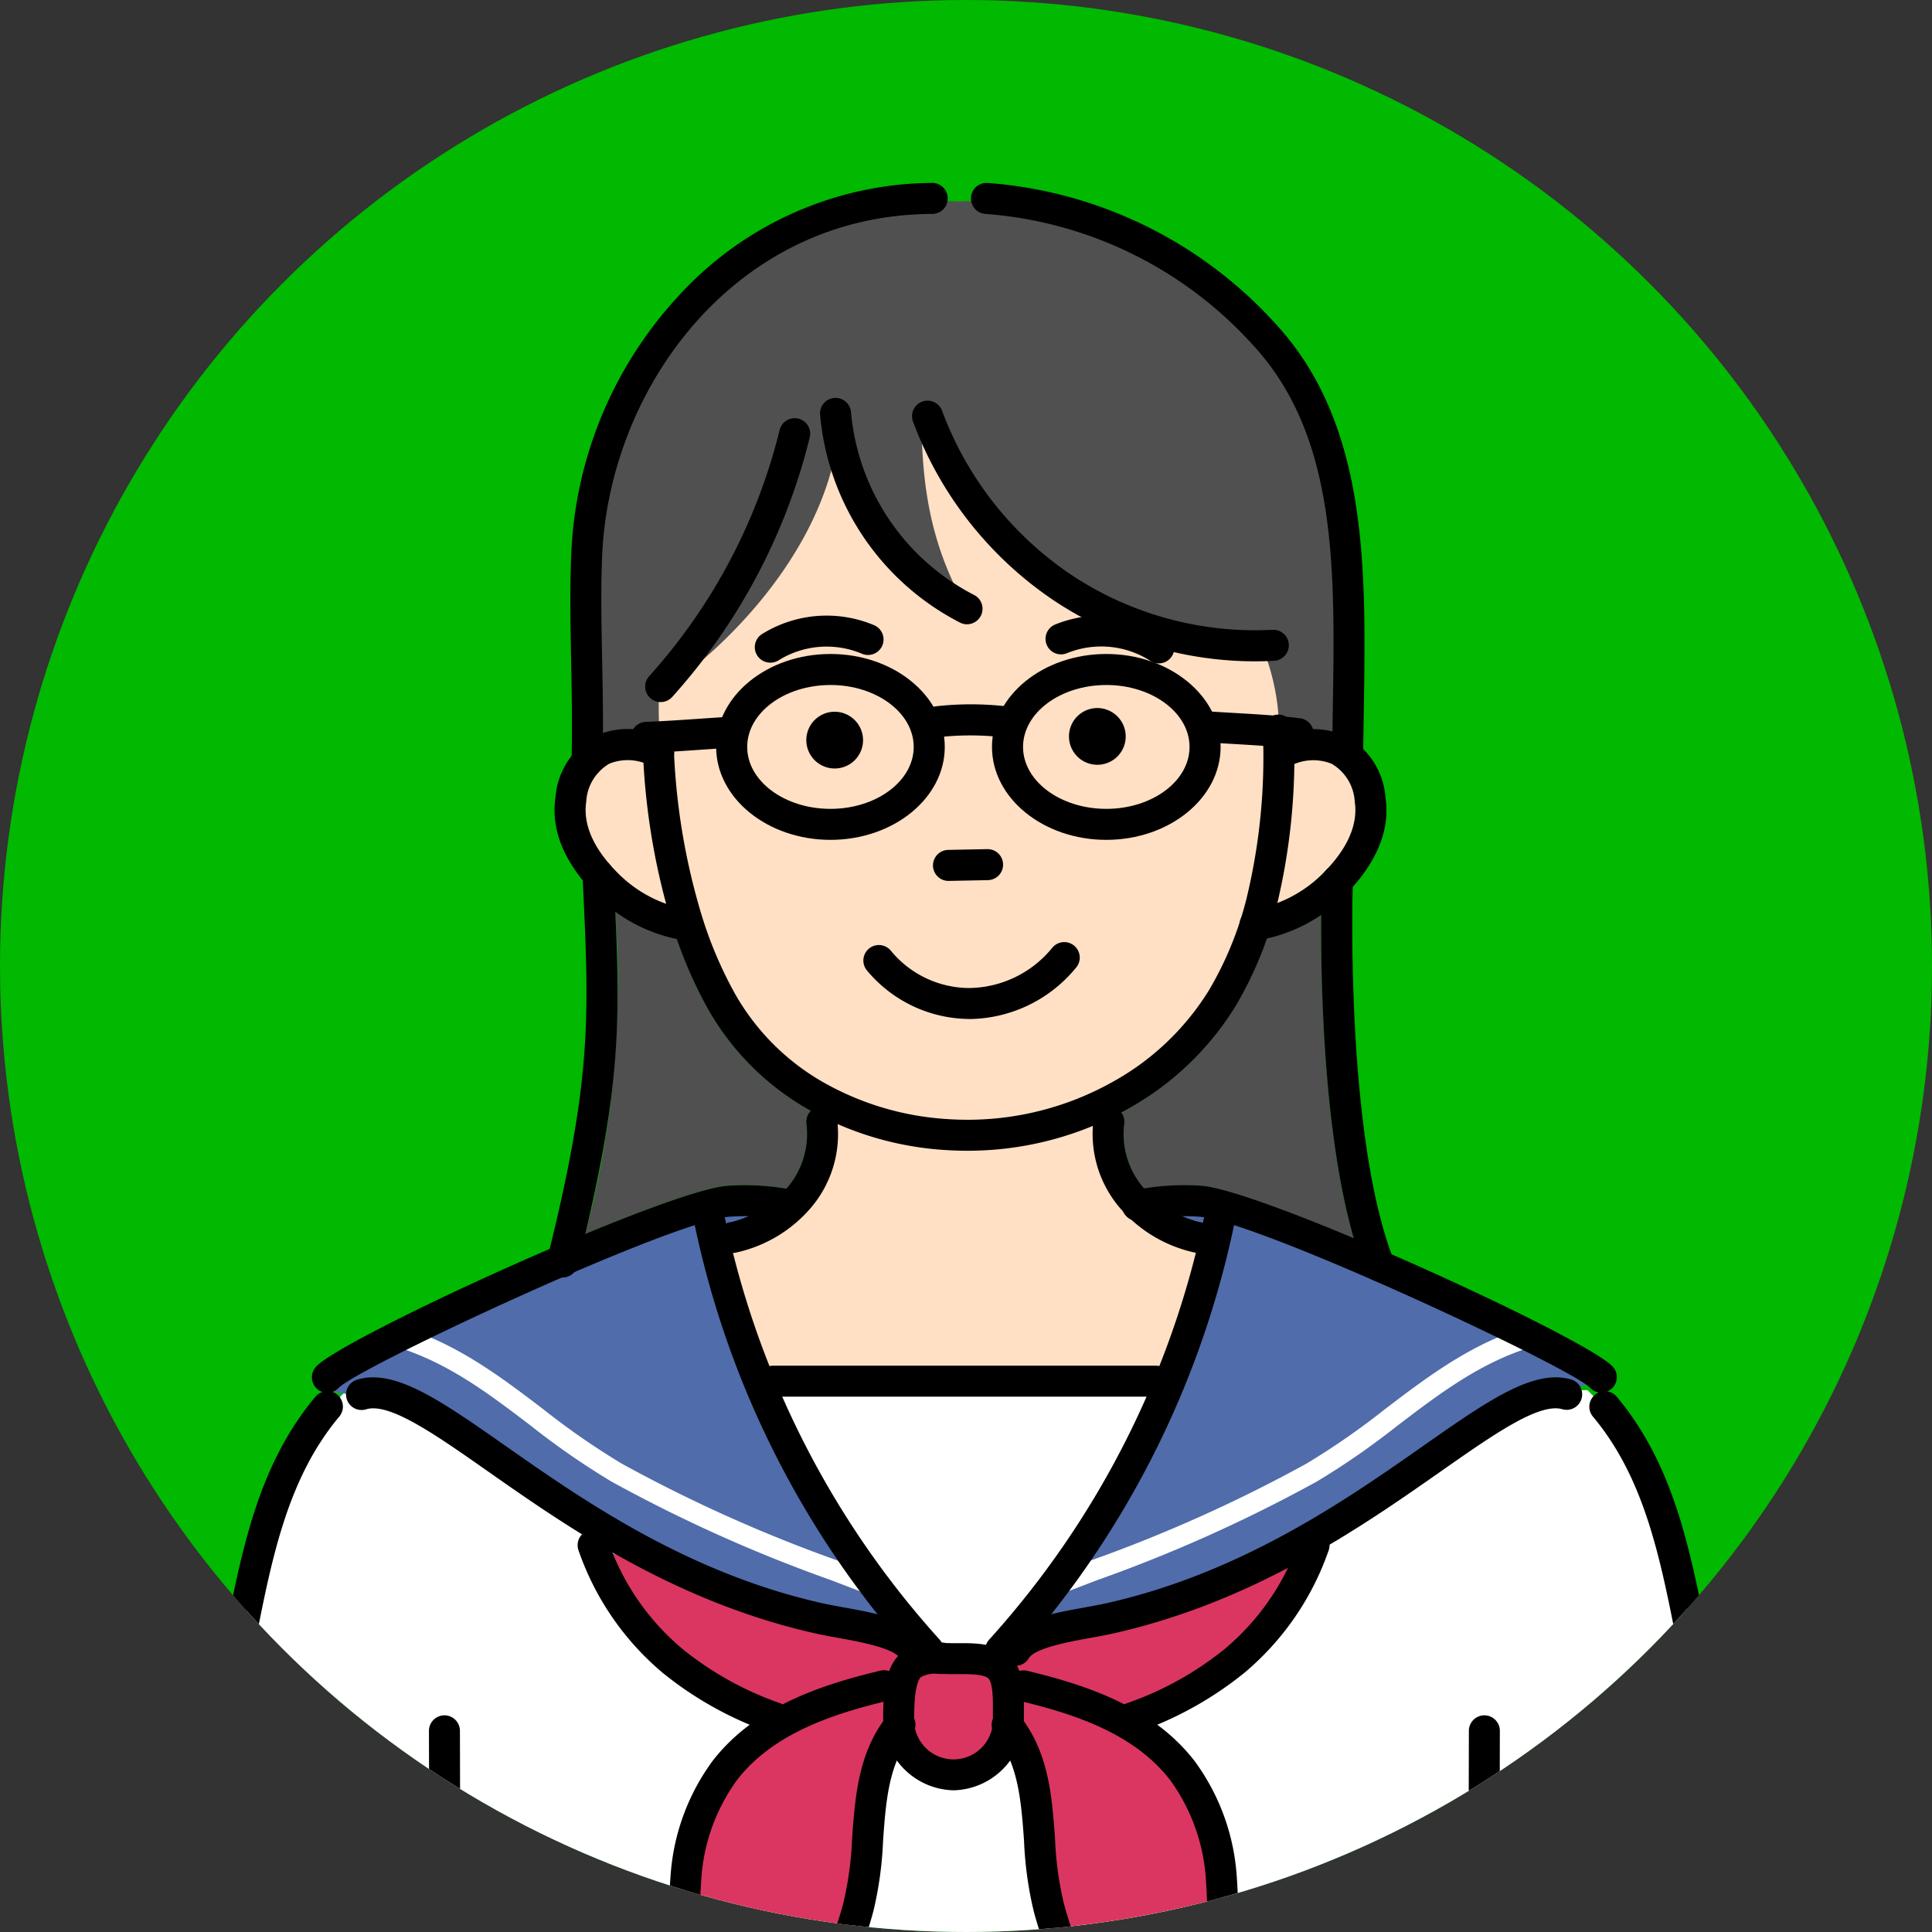 <svg xmlns="http://www.w3.org/2000/svg" xmlns:xlink="http://www.w3.org/1999/xlink" width="120" height="120" viewBox="0 0 120 120">
  <rect x="0" y="0" width="120" height="120" fill="#333333" stroke="none"/>
  <defs>
    <clipPath id="clip-path">
      <circle id="楕円形_171" data-name="楕円形 171" cx="60" cy="60" r="60" transform="translate(0 80)" fill="#fff"/>
    </clipPath>
  </defs>
  <g id="イラスト" transform="translate(0 -80)">
    <circle id="楕円形_170" data-name="楕円形 170" cx="60" cy="60" r="60" transform="translate(0 80)" fill="#00b900"/>
    <g id="マスクグループ_10" data-name="マスクグループ 10" clip-path="url(#clip-path)">
      <g id="女の子" transform="translate(-549.615 -270.699)">
        <g id="グループ_9011" data-name="グループ 9011" transform="translate(559.303 363.187)">
          <path id="パス_27349" data-name="パス 27349" d="M648.865,478.859a18.323,18.323,0,0,1,5.166,9.206c2.04,7.592,4.7,25.088,6.69,35.078H559.955c1.988-9.99,4.65-27.485,6.69-35.078a18.324,18.324,0,0,1,5.166-9.206Z" transform="translate(-559.955 -405)" fill="#fff"/>
          <path id="パス_27350" data-name="パス 27350" d="M622.119,384.044c1.008,7.313,11.125,14.7,21.842,14.371a49.043,49.043,0,0,1,.345,6.4c1.6-.952,5.451-.392,5.379,3.362-.084,4.371-3.559,6.332-7.369,7.509-1.177,3.53-3.658,8.157-8.537,10.748-2.291,6.025,6.265,9.339,6.265,9.339l-2.781,8.064-25.237.191-2.833-8.435s6.869-2.23,6.688-9.219c-5.3-2.169-8.159-8.93-8.5-10.7-2.325-.364-7.593-3.586-7.593-7.369s3.082-4.09,5.408-3.306c-.028-1.4-.286-3.525.468-4.6,3.073-3.073,6.959-10.3,8.134-15.546C614.377,382.568,619.438,382.025,622.119,384.044Z" transform="translate(-574.217 -370.61)" fill="#ffe0c4"/>
          <path id="パス_27351" data-name="パス 27351" d="M606.2,398.248c-.164-.261-3.8-.723-4.278,0s-.836-10.146-.3-14.581c1.025-8.5,7.592-20.487,23.077-19.824,8.978-.482,18.987,5.4,22.173,13.316,2.109,5.243,2.169,13.8,1.928,21.089-.663-.783-2.122-1.225-4.278-.783a14.09,14.09,0,0,0-.964-5.784c-8.556-.663-16.51-3.857-21.269-14.823.09,3.344.121,7.592,2.892,12.352-5.3-3.073-7.171-6.327-8.014-10.845-1.084,8.134-8.435,14.34-11.146,15.967A21.736,21.736,0,0,0,606.2,398.248Z" transform="translate(-574.774 -363.815)" fill="#505050"/>
          <path id="パス_27352" data-name="パス 27352" d="M615.216,445.715a5.114,5.114,0,0,1-1.111,3.9c-.046.056-.1.1-.146.157a15.482,15.482,0,0,0-3.629-.189c-1.387.1-4.879,1.349-8.854,2.995a60.156,60.156,0,0,0,1.865-20.019,10.073,10.073,0,0,0,3.83,1.7,26.633,26.633,0,0,0,1.95,4.388,16.566,16.566,0,0,0,6.279,6.238c.031.017.064.033.1.051A.954.954,0,0,0,615.216,445.715Zm20.992,4.045c-.042-.049-.089-.091-.13-.141a5.116,5.116,0,0,1-1.111-3.9.957.957,0,0,0-.2-.686c.1-.054.2-.1.305-.157a18.22,18.22,0,0,0,6.777-6.414,22.091,22.091,0,0,0,1.951-4.229,10.1,10.1,0,0,0,3.393-1.456c-.031,4.187.139,13.515,2.022,20.071-4.233-1.773-8.024-3.154-9.484-3.256A15.443,15.443,0,0,0,636.207,449.76Z" transform="translate(-574.82 -388.427)" fill="#505050"/>
          <g id="グループ_9010" data-name="グループ 9010" transform="translate(11.1 61.812)">
            <g id="グループ_9005" data-name="グループ 9005" transform="translate(0 0.394)">
              <path id="パス_27353" data-name="パス 27353" d="M584.891,475.77c2.725,2.035,5.415,4.054,8.3,5.863a35.178,35.178,0,0,0,9.883,4.562,37.953,37.953,0,0,0,5.744.773c1.441.14,2.855.37,4.287.5a13.653,13.653,0,0,0-1.669-2.913c-1.044-1.514-2.248-2.908-3.365-4.367a28.5,28.5,0,0,1-4.418-8.2h-.06c-1.31-1.732-2.383-7.382-2.716-8.579,2.264-1.576,4.24-.487,4.713-2.521-5.872-1.622-24.79,8.07-27.62,10.032-.838.582-.591.879-.727,1.575A14.246,14.246,0,0,1,584.891,475.77Z" transform="translate(-577.244 -460.709)" fill="#506caa"/>
            </g>
            <g id="グループ_9006" data-name="グループ 9006" transform="translate(42.528)">
              <path id="パス_27354" data-name="パス 27354" d="M648.5,480.015a71.556,71.556,0,0,1-5.013,7.6,64.464,64.464,0,0,0,11.32-2.844,54.673,54.673,0,0,0,12.151-6.786c3.482-2.386,7.134-5.081,11.313-6.061.318-.075.638-.139.958-.2a3.087,3.087,0,0,1-.587-1.087c-.534-.48-22.468-10.03-23-10.511a12.232,12.232,0,0,0-4.8.543c1.231,1.24,2.481,1.324,4.488,2.408,0,0-2.016,6.978-2.42,8.43C652.418,474.635,650.069,477.305,648.5,480.015Z" transform="translate(-643.487 -460.096)" fill="#506caa"/>
            </g>
            <g id="グループ_9007" data-name="グループ 9007" transform="translate(3.304 8.077)">
              <path id="パス_27355" data-name="パス 27355" d="M612.673,489.463a.64.64,0,0,1-.234-.045c-.828-.324-1.678-.648-2.547-.98a92.369,92.369,0,0,1-13.612-6.113,47.313,47.313,0,0,1-5.049-3.5c-2.644-2.011-5.14-3.91-8.385-4.893a.642.642,0,0,1,.372-1.229c3.465,1.051,6.172,3.109,8.79,5.1a46.363,46.363,0,0,0,4.911,3.408,91.454,91.454,0,0,0,13.43,6.026c.872.333,1.726.658,2.558.984a.642.642,0,0,1-.234,1.24Z" transform="translate(-582.39 -472.677)" fill="#fff"/>
            </g>
            <g id="グループ_9008" data-name="グループ 9008" transform="translate(43.953 8.077)">
              <path id="パス_27356" data-name="パス 27356" d="M646.348,489.463a.642.642,0,0,1-.234-1.24c.832-.326,1.685-.651,2.558-.984a91.422,91.422,0,0,0,13.43-6.026,46.377,46.377,0,0,0,4.911-3.408c2.618-1.991,5.325-4.049,8.79-5.1a.642.642,0,1,1,.373,1.229c-3.244.984-5.741,2.883-8.385,4.893a47.312,47.312,0,0,1-5.049,3.5,92.376,92.376,0,0,1-13.612,6.112c-.869.332-1.719.656-2.547.98A.639.639,0,0,1,646.348,489.463Z" transform="translate(-645.706 -472.676)" fill="#fff"/>
            </g>
            <g id="グループ_9009" data-name="グループ 9009" transform="translate(16.049 20.677)">
              <path id="パス_27357" data-name="パス 27357" d="M602.242,493.3a17.4,17.4,0,0,0,11.3,10.728,12.019,12.019,0,0,0-4.5,4.549c-.777,1.443-1.357,3.322-1.084,10.06.1,2.551.334,5.921.871,9.884a18.572,18.572,0,0,0,5.845-4.551,16.693,16.693,0,0,0,4.047-8.19c.451-2.862-.237-4.364.9-7.26a12.712,12.712,0,0,1,1.849-3.213,3.456,3.456,0,0,0,2.718,2.226,3.558,3.558,0,0,0,3.718-2.6,18.842,18.842,0,0,1,1.871,4.535c.765,2.879.312,4,.827,6.545a17.9,17.9,0,0,0,3.4,7.172,21.711,21.711,0,0,0,6.356,5.826,76.152,76.152,0,0,0,.9-9.843c.175-6.762-.688-8.759-1.081-9.561a13.286,13.286,0,0,0-5.077-5.393,18.968,18.968,0,0,0,6.007-2.969,14.419,14.419,0,0,0,4.17-4.378,13.36,13.36,0,0,0,1.666-4.562,36.078,36.078,0,0,1-8.476,4.1c-2.383.777-4.977,1.325-9.542,3-.974.357-1.771.667-2.294.874l-4.48.109c-1.045-.427-2.631-1.055-4.59-1.748-3.062-1.084-4.819-1.544-7.11-2.275C608.479,495.722,605.651,494.745,602.242,493.3Z" transform="translate(-602.242 -492.303)" fill="#da3661"/>
            </g>
          </g>
        </g>
        <g id="グループ_9056" data-name="グループ 9056" transform="translate(558.134 362.06)">
          <g id="グループ_9012" data-name="グループ 9012" transform="translate(53.066 92.384)">
            <path id="パス_27358" data-name="パス 27358" d="M654.169,534.861a.932.932,0,0,1-.134-.009.961.961,0,0,1-.613-.344c-.247-.19-1.036-.7-1.522-1.01a14.834,14.834,0,0,1-1.306-.881,23.935,23.935,0,0,1-7.183-11.7,22.6,22.6,0,0,1-.6-4.368c-.179-2.465-.347-4.793-1.8-6.6a.963.963,0,0,1,1.5-1.209c1.834,2.275,2.032,5.017,2.225,7.669a20.853,20.853,0,0,0,.54,4,22.012,22.012,0,0,0,6.6,10.761c.1.08.666.444,1.077.708l.463.3c.114-1.073.2-2.155.288-3.211q.05-.628.1-1.254.049-.584.1-1.172a40.181,40.181,0,0,0,.193-7.723,11.75,11.75,0,0,0-2.214-6.043c-2.237-2.9-5.976-4.109-9.339-4.914a.963.963,0,0,1,.448-1.873c3.69.883,7.812,2.241,10.415,5.61a13.63,13.63,0,0,1,2.605,7.016,41.61,41.61,0,0,1-.19,8.1q-.052.584-.1,1.164-.053.623-.1,1.247c-.13,1.607-.265,3.27-.49,4.9v0h0A.962.962,0,0,1,654.169,534.861Zm-.965-.958Zm.008-.123a1.015,1.015,0,0,0-.008.122A.99.99,0,0,1,653.212,533.78Zm0,0h0Zm0,0h0Zm0,0Z" transform="translate(-640.791 -505.959)"/>
          </g>
          <g id="グループ_9013" data-name="グループ 9013" transform="translate(60.833 83.649)">
            <path id="パス_27359" data-name="パス 27359" d="M653.853,505.007a.963.963,0,0,1-.287-1.884,20.176,20.176,0,0,0,6.012-3.336,15.265,15.265,0,0,0,4.665-6.776.963.963,0,0,1,1.876.3v0a.966.966,0,0,1-.058.33,17.334,17.334,0,0,1-5.239,7.608,22.15,22.15,0,0,1-6.637,3.691A.968.968,0,0,1,653.853,505.007Z" transform="translate(-652.888 -492.354)"/>
          </g>
          <g id="グループ_9014" data-name="グループ 9014" transform="translate(33.003 92.383)">
            <path id="パス_27360" data-name="パス 27360" d="M611.51,534.861a.964.964,0,0,1-.953-.831c-.226-1.638-.361-3.3-.492-4.915q-.05-.621-.1-1.241-.049-.581-.1-1.164a41.606,41.606,0,0,1-.19-8.1,13.626,13.626,0,0,1,2.6-7.016c2.6-3.369,6.726-4.726,10.416-5.61a.963.963,0,1,1,.448,1.873c-3.363.805-7.1,2.018-9.34,4.914a11.752,11.752,0,0,0-2.214,6.042,40.183,40.183,0,0,0,.193,7.723q.053.586.1,1.172.053.624.1,1.248c.086,1.059.174,2.142.288,3.218l.462-.3c.412-.265.976-.629,1.089-.719a22,22,0,0,0,6.586-10.75,20.859,20.859,0,0,0,.54-4c.192-2.651.391-5.394,2.224-7.669a.963.963,0,1,1,1.5,1.209c-1.455,1.806-1.624,4.134-1.8,6.6a22.6,22.6,0,0,1-.6,4.368,23.93,23.93,0,0,1-7.183,11.695,14.722,14.722,0,0,1-1.307.882c-.485.313-1.274.82-1.521,1.01a.961.961,0,0,1-.614.344A.939.939,0,0,1,611.51,534.861Zm.956-1.086a.9.9,0,0,1,.008.123A.918.918,0,0,0,612.466,533.774Zm0,0h0Zm0,0h0Zm0,0h0Z" transform="translate(-609.54 -505.959)"/>
          </g>
          <g id="グループ_9015" data-name="グループ 9015" transform="translate(27.355 83.649)">
            <path id="パス_27361" data-name="パス 27361" d="M613.011,505.007h0a.965.965,0,0,1-.331-.058,22.162,22.162,0,0,1-6.637-3.69,17.327,17.327,0,0,1-5.239-7.609.95.95,0,0,1-.058-.33.963.963,0,0,1,1.883-.287,15.266,15.266,0,0,0,4.658,6.755,20.2,20.2,0,0,0,6.032,3.344.963.963,0,0,1-.3,1.876Z" transform="translate(-600.742 -492.354)"/>
          </g>
          <g id="グループ_9016" data-name="グループ 9016" transform="translate(46.337 90.682)">
            <path id="パス_27362" data-name="パス 27362" d="M634.679,512.465a4.478,4.478,0,0,1-4.37-4.569c0-1.38.11-2.907.931-3.776a3.73,3.73,0,0,1,2.992-.8c.153,0,.3.008.447.008h.269c1.039-.008,2.458-.019,3.3.876.82.868.808,2.264.8,3.385l0,.309A4.478,4.478,0,0,1,634.679,512.465Zm-.963-7.23a1.771,1.771,0,0,0-1.076.207c-.151.161-.405.692-.405,2.453a2.452,2.452,0,1,0,4.888,0l0-.324c.005-.652.014-1.743-.273-2.047-.27-.286-1.283-.278-1.889-.274l-.284,0c-.161,0-.328,0-.5-.009C634.035,505.24,633.876,505.236,633.716,505.236Z" transform="translate(-630.309 -503.309)"/>
          </g>
          <g id="グループ_9030" data-name="グループ 9030" transform="translate(0 57.35)">
            <g id="グループ_9017" data-name="グループ 9017" transform="translate(34.624 6.278)">
              <path id="パス_27363" data-name="パス 27363" d="M626.572,489.63a.963.963,0,0,1-.715-.317,58.164,58.164,0,0,1-13.771-26.98.963.963,0,0,1,1.884-.4,56.232,56.232,0,0,0,13.316,26.09.963.963,0,0,1-.714,1.609Z" transform="translate(-612.065 -461.169)"/>
            </g>
            <g id="グループ_9018" data-name="グループ 9018" transform="translate(12.987 16.838)">
              <path id="パス_27364" data-name="パス 27364" d="M613.585,495.538a.961.961,0,0,1-.827-.468c-.386-.643-2.551-1.036-3.844-1.271-.5-.09-.963-.175-1.39-.27-8.8-1.97-15.489-6.657-20.375-10.079-3.277-2.3-6.109-4.279-7.547-3.847a.963.963,0,1,1-.552-1.845c2.331-.7,5.214,1.321,9.2,4.115,4.755,3.33,11.267,7.891,19.692,9.778.388.087.837.168,1.312.254,2.123.386,4.318.784,5.153,2.176a.963.963,0,0,1-.825,1.458Z" transform="translate(-578.362 -477.618)"/>
            </g>
            <g id="グループ_9019" data-name="グループ 9019" transform="translate(10.851 4.901)">
              <path id="パス_27365" data-name="パス 27365" d="M576,471.923a.966.966,0,0,1-.716-1.612c1.59-1.778,21.722-10.981,25.582-11.25a15.516,15.516,0,0,1,4.125.272.963.963,0,1,1-.378,1.888,13.56,13.56,0,0,0-3.613-.238c-3.582.25-22.936,9.292-24.289,10.621A.95.95,0,0,1,576,471.923Z" transform="translate(-575.035 -459.024)"/>
            </g>
            <g id="グループ_9020" data-name="グループ 9020" transform="translate(90.187 17.686)">
              <path id="パス_27366" data-name="パス 27366" d="M710.426,524.305a.963.963,0,0,1-.951-.822c-1.111-7.517-2.626-15.032-4.091-22.3q-.667-3.309-1.327-6.638c-1.032-5.244-2.007-10.2-5.219-14.025a.963.963,0,0,1,1.475-1.238c3.531,4.208,4.552,9.4,5.634,14.891q.655,3.327,1.326,6.629c1.469,7.292,2.989,14.832,4.108,22.4a.963.963,0,0,1-.811,1.093A.987.987,0,0,1,710.426,524.305Z" transform="translate(-698.612 -478.938)"/>
            </g>
            <g id="グループ_9021" data-name="グループ 9021" transform="translate(0 17.686)">
              <path id="パス_27367" data-name="パス 27367" d="M559.1,524.305a.963.963,0,0,1-.954-1.1c1.12-7.568,2.639-15.109,4.109-22.4q.665-3.3,1.325-6.625c1.081-5.494,2.1-10.683,5.633-14.891a.963.963,0,0,1,1.476,1.238c-3.213,3.829-4.188,8.782-5.219,14.025q-.655,3.329-1.326,6.634c-1.465,7.269-2.98,14.786-4.092,22.3A.963.963,0,0,1,559.1,524.305Z" transform="translate(-558.134 -478.938)"/>
            </g>
            <g id="グループ_9022" data-name="グループ 9022" transform="translate(18.124 37.831)">
              <path id="パス_27368" data-name="パス 27368" d="M587.383,535.281a.963.963,0,0,1-.963-.961l-.056-23.037a.964.964,0,0,1,.961-.966h0a.963.963,0,0,1,.963.961l.056,23.037a.963.963,0,0,1-.961.966Z" transform="translate(-586.364 -510.317)"/>
            </g>
            <g id="グループ_9023" data-name="グループ 9023" transform="translate(52.67 6.278)">
              <path id="パス_27369" data-name="パス 27369" d="M641.136,489.63a.963.963,0,0,1-.714-1.609,56.238,56.238,0,0,0,13.317-26.09.963.963,0,0,1,1.883.4,58.165,58.165,0,0,1-13.771,26.98A.962.962,0,0,1,641.136,489.63Z" transform="translate(-640.173 -461.169)"/>
            </g>
            <g id="グループ_9024" data-name="グループ 9024" transform="translate(53.592 16.838)">
              <path id="パス_27370" data-name="パス 27370" d="M642.571,495.538a.963.963,0,0,1-.825-1.458c.835-1.392,3.03-1.79,5.153-2.176.475-.086.924-.168,1.312-.254,8.425-1.887,14.937-6.448,19.692-9.778,3.989-2.794,6.872-4.814,9.2-4.115a.963.963,0,0,1-.551,1.845c-1.441-.431-4.27,1.552-7.547,3.847-4.886,3.422-11.579,8.109-20.375,10.079-.427.1-.894.18-1.39.27-1.294.235-3.458.628-3.844,1.271A.964.964,0,0,1,642.571,495.538Z" transform="translate(-641.609 -477.618)"/>
            </g>
            <g id="グループ_9025" data-name="グループ 9025" transform="translate(61.184 4.901)">
              <path id="パス_27371" data-name="パス 27371" d="M683.2,471.916a.959.959,0,0,1-.718-.322c-1.344-1.319-20.7-10.362-24.28-10.612a13.62,13.62,0,0,0-3.614.238.963.963,0,1,1-.378-1.888,15.516,15.516,0,0,1,4.125-.272c3.86.269,23.992,9.472,25.581,11.25a.963.963,0,0,1-.718,1.6Z" transform="translate(-653.436 -459.024)"/>
            </g>
            <g id="グループ_9026" data-name="グループ 9026" transform="translate(82.658 37.831)">
              <path id="パス_27372" data-name="パス 27372" d="M687.847,535.281h0a.963.963,0,0,1-.96-.966l.055-23.037a.963.963,0,0,1,.963-.961h0a.964.964,0,0,1,.961.966l-.055,23.037A.964.964,0,0,1,687.847,535.281Z" transform="translate(-686.884 -510.317)"/>
            </g>
            <g id="グループ_9027" data-name="グループ 9027" transform="translate(38.545 16.113)">
              <path id="パス_27373" data-name="パス 27373" d="M642.9,478.414H619.135a.963.963,0,0,1,0-1.926H642.9a.963.963,0,1,1,0,1.926Z" transform="translate(-618.172 -476.488)"/>
            </g>
            <g id="グループ_9028" data-name="グループ 9028" transform="translate(59.355)">
              <path id="パス_27374" data-name="パス 27374" d="M657.1,460.5c-.026,0-.053,0-.08,0a8.518,8.518,0,0,1-4.816-2.876,7.065,7.065,0,0,1-1.574-5.37.963.963,0,0,1,1.916.2,5.113,5.113,0,0,0,1.111,3.9,6.814,6.814,0,0,0,3.521,2.221.97.97,0,0,1,.873,1.045A.958.958,0,0,1,657.1,460.5Z" transform="translate(-650.587 -451.39)"/>
            </g>
            <g id="グループ_9029" data-name="グループ 9029" transform="translate(36.05 0.001)">
              <path id="パス_27375" data-name="パス 27375" d="M615.248,460.5a.963.963,0,0,1-.078-1.923,6.814,6.814,0,0,0,3.52-2.221,5.113,5.113,0,0,0,1.111-3.9.963.963,0,0,1,1.916-.2,7.065,7.065,0,0,1-1.574,5.37,8.517,8.517,0,0,1-4.817,2.876C615.3,460.5,615.274,460.5,615.248,460.5Z" transform="translate(-614.286 -451.391)"/>
            </g>
          </g>
          <g id="グループ_9055" data-name="グループ 9055" transform="translate(25.448)">
            <g id="グループ_9038" data-name="グループ 9038">
              <g id="グループ_9031" data-name="グループ 9031" transform="translate(26.339 0)">
                <path id="パス_27376" data-name="パス 27376" d="M662.2,398.6h-.008a.963.963,0,0,1-.955-.971c.008-.973.024-1.948.039-2.92.141-8.747.273-17.008-5.052-22.68a24.884,24.884,0,0,0-16.528-8.044.963.963,0,0,1,.139-1.922,26.782,26.782,0,0,1,17.793,8.648c5.859,6.241,5.714,15.284,5.574,24.029-.015.967-.031,1.937-.039,2.906A.962.962,0,0,1,662.2,398.6Z" transform="translate(-638.799 -362.06)"/>
              </g>
              <g id="グループ_9032" data-name="グループ 9032" transform="translate(1.46)">
                <path id="パス_27377" data-name="パス 27377" d="M601.082,398.973h-.025a.963.963,0,0,1-.938-.987c.052-2.063.013-4.165-.025-6.2-.044-2.347-.085-4.563.006-6.671a25.1,25.1,0,0,1,6.646-16.014,21.515,21.515,0,0,1,15.775-7.041h0a.963.963,0,0,1,0,1.926c-12.263.046-20.055,10.821-20.5,21.212-.089,2.049-.048,4.236,0,6.552.039,2.054.078,4.178.024,6.284A.963.963,0,0,1,601.082,398.973Z" transform="translate(-600.046 -362.06)"/>
              </g>
              <g id="グループ_9033" data-name="グループ 9033" transform="translate(48.094 42.382)">
                <path id="パス_27378" data-name="パス 27378" d="M676.3,453.924a.963.963,0,0,1-.9-.612c-3.208-8.209-2.7-23.655-2.672-24.308a.963.963,0,0,1,1.925.069c-.006.156-.521,15.7,2.541,23.538a.963.963,0,0,1-.9,1.314Z" transform="translate(-672.685 -428.076)"/>
              </g>
              <g id="グループ_9034" data-name="グループ 9034" transform="translate(0 41.996)">
                <path id="パス_27379" data-name="パス 27379" d="M598.737,453.468a.948.948,0,0,1-.234-.029.963.963,0,0,1-.7-1.167c2.788-11.18,2.6-15.025,2.2-23.45l-.017-.337a.963.963,0,0,1,1.924-.092l.016.337c.417,8.62.607,12.554-2.25,24.009A.963.963,0,0,1,598.737,453.468Z" transform="translate(-597.772 -427.475)"/>
              </g>
              <g id="グループ_9035" data-name="グループ 9035" transform="translate(16.97 13.372)">
                <path id="パス_27380" data-name="パス 27380" d="M633.331,396.933a.967.967,0,0,1-.421-.1,16.106,16.106,0,0,1-8.7-12.874.963.963,0,1,1,1.913-.221,14.192,14.192,0,0,0,7.628,11.362.963.963,0,0,1-.421,1.83Z" transform="translate(-624.205 -382.889)"/>
              </g>
              <g id="グループ_9036" data-name="グループ 9036" transform="translate(6.105 14.618)">
                <path id="パス_27381" data-name="パス 27381" d="M608.245,402.458a.963.963,0,0,1-.711-1.612,35.517,35.517,0,0,0,8.1-15.287.963.963,0,1,1,1.868.469,37.46,37.46,0,0,1-8.543,16.116A.961.961,0,0,1,608.245,402.458Z" transform="translate(-607.282 -384.83)"/>
              </g>
              <g id="グループ_9037" data-name="グループ 9037" transform="translate(22.677 13.526)">
                <path id="パス_27382" data-name="パス 27382" d="M654.372,399.317a22.584,22.584,0,0,1-12.4-3.736,23.057,23.057,0,0,1-8.813-11.157.963.963,0,0,1,1.807-.668,21.112,21.112,0,0,0,8.07,10.219,20.625,20.625,0,0,0,12.454,3.384.963.963,0,0,1,.107,1.923C655.186,399.306,654.779,399.317,654.372,399.317Z" transform="translate(-633.095 -383.128)"/>
              </g>
            </g>
            <g id="グループ_9054" data-name="グループ 9054" transform="translate(0.477 26.874)">
              <g id="グループ_9039" data-name="グループ 9039" transform="translate(31.952 5.743)">
                <path id="パス_27383" data-name="パス 27383" d="M651.809,414.647a1.762,1.762,0,1,1-1.747-1.781A1.767,1.767,0,0,1,651.809,414.647Z" transform="translate(-648.285 -412.866)"/>
              </g>
              <g id="グループ_9040" data-name="グループ 9040" transform="translate(15.642 5.972)">
                <path id="パス_27384" data-name="パス 27384" d="M626.4,415a1.762,1.762,0,1,1-1.747-1.777A1.769,1.769,0,0,1,626.4,415Z" transform="translate(-622.88 -413.222)"/>
              </g>
              <g id="グループ_9041" data-name="グループ 9041" transform="translate(19.185 20.296)">
                <path id="パス_27385" data-name="パス 27385" d="M634.929,440.292a8.339,8.339,0,0,1-6.3-3,.963.963,0,0,1,1.459-1.258,6.335,6.335,0,0,0,4.838,2.336h.022a6.75,6.75,0,0,0,5.167-2.484.963.963,0,1,1,1.482,1.229,8.664,8.664,0,0,1-6.643,3.181Z" transform="translate(-628.399 -435.533)"/>
              </g>
              <g id="グループ_9042" data-name="グループ 9042" transform="translate(23.516 14.506)">
                <path id="パス_27386" data-name="パス 27386" d="M636.107,428.49a.963.963,0,0,1-.019-1.926l2.408-.048h.02a.963.963,0,0,1,.019,1.926l-2.409.048Z" transform="translate(-635.145 -426.516)"/>
              </g>
              <g id="グループ_9043" data-name="グループ 9043" transform="translate(5.459 6.16)">
                <path id="パス_27387" data-name="パス 27387" d="M627.2,440.595q-.662,0-1.325-.042a19.735,19.735,0,0,1-8.486-2.485,16.566,16.566,0,0,1-6.279-6.238,27.118,27.118,0,0,1-2.3-5.452,42.635,42.635,0,0,1-1.782-11.243.963.963,0,0,1,1.923-.091,40.927,40.927,0,0,0,1.7,10.773,25.174,25.174,0,0,0,2.14,5.07,14.64,14.64,0,0,0,5.553,5.508,17.8,17.8,0,0,0,7.655,2.236,18.43,18.43,0,0,0,10.133-2.262,16.288,16.288,0,0,0,6.064-5.727,21.306,21.306,0,0,0,2.312-5.592l.022-.085a37.3,37.3,0,0,0,1.021-10.457.963.963,0,1,1,1.925-.057,39.4,39.4,0,0,1-1.051,10.88h0l-.031.122a23.273,23.273,0,0,1-2.551,6.186,18.219,18.219,0,0,1-6.777,6.414A20.321,20.321,0,0,1,627.2,440.595Zm18.26-15.386h0Z" transform="translate(-607.018 -413.515)"/>
              </g>
              <g id="グループ_9044" data-name="グループ 9044" transform="translate(0 7.035)">
                <path id="パス_27388" data-name="パス 27388" d="M606.68,428.025a.991.991,0,0,1-.167-.015,9.926,9.926,0,0,1-5.322-2.7c-2.045-2.038-2.924-4.119-2.615-6.187a4.718,4.718,0,0,1,2.469-3.8,4.9,4.9,0,0,1,4.4.182.963.963,0,1,1-.931,1.686,3.047,3.047,0,0,0-2.6-.147,2.911,2.911,0,0,0-1.43,2.361c-.322,2.154,1.478,3.948,2.069,4.537a8.009,8.009,0,0,0,4.294,2.165.963.963,0,0,1-.164,1.912Z" transform="translate(-598.516 -414.878)"/>
              </g>
              <g id="グループ_9045" data-name="グループ 9045" transform="translate(42.541 7.035)">
                <path id="パス_27389" data-name="パス 27389" d="M665.741,428.025a.963.963,0,0,1-.164-1.912,8.01,8.01,0,0,0,4.294-2.166c.591-.589,2.391-2.382,2.069-4.537a2.912,2.912,0,0,0-1.43-2.361,3.047,3.047,0,0,0-2.6.148.963.963,0,0,1-.931-1.687,4.9,4.9,0,0,1,4.4-.182,4.718,4.718,0,0,1,2.469,3.8c.31,2.069-.57,4.15-2.615,6.186a9.923,9.923,0,0,1-5.322,2.7A.989.989,0,0,1,665.741,428.025Z" transform="translate(-664.779 -414.877)"/>
              </g>
              <g id="グループ_9046" data-name="グループ 9046" transform="translate(12.438 0.007)">
                <path id="パス_27390" data-name="パス 27390" d="M618.853,406.849a.963.963,0,0,1-.547-1.756,7.6,7.6,0,0,1,7-.568.963.963,0,0,1-.767,1.767,5.657,5.657,0,0,0-5.136.388A.958.958,0,0,1,618.853,406.849Z" transform="translate(-617.889 -403.932)"/>
              </g>
              <g id="グループ_9047" data-name="グループ 9047" transform="translate(30.512)">
                <path id="パス_27391" data-name="パス 27391" d="M653.063,406.89a.961.961,0,0,1-.557-.178,5.657,5.657,0,0,0-5.13-.464.963.963,0,1,1-.742-1.777,7.6,7.6,0,0,1,6.987.671.963.963,0,0,1-.559,1.747Z" transform="translate(-646.042 -403.92)"/>
              </g>
              <g id="グループ_9053" data-name="グループ 9053" transform="translate(4.731 2.385)">
                <g id="グループ_9048" data-name="グループ 9048" transform="translate(18.115 3.135)">
                  <path id="パス_27392" data-name="パス 27392" d="M639.135,414.554a.932.932,0,0,1-.126-.008,17.816,17.816,0,0,0-3.858,0,.963.963,0,0,1-.175-1.918,19.518,19.518,0,0,1,4.283,0,.963.963,0,0,1-.123,1.918Z" transform="translate(-634.101 -412.518)"/>
                </g>
                <g id="グループ_9049" data-name="グループ 9049" transform="translate(34.639 3.548)">
                  <path id="パス_27393" data-name="パス 27393" d="M666.658,415.529a.893.893,0,0,1-.123-.008c-1.305-.166-2.562-.239-3.891-.317-.624-.036-1.258-.073-1.911-.12a.963.963,0,1,1,.139-1.921c.643.047,1.268.083,1.883.118,1.364.079,2.653.153,4.025.329a.963.963,0,0,1-.121,1.918Z" transform="translate(-659.839 -413.162)"/>
                </g>
                <g id="グループ_9050" data-name="グループ 9050" transform="translate(0 3.894)">
                  <path id="パス_27394" data-name="パス 27394" d="M606.848,415.948a.963.963,0,0,1-.034-1.925c1.034-.037,2.25-.121,3.427-.2.612-.042,1.212-.084,1.771-.118a.963.963,0,1,1,.116,1.923c-.553.033-1.148.074-1.755.116-1.192.083-2.424.168-3.49.206Z" transform="translate(-605.885 -413.7)"/>
                </g>
                <g id="グループ_9051" data-name="グループ 9051" transform="translate(5.309)">
                  <path id="パス_27395" data-name="パス 27395" d="M621.252,419.18c-3.914,0-7.1-2.59-7.1-5.773s3.184-5.772,7.1-5.772,7.1,2.589,7.1,5.772S625.165,419.18,621.252,419.18Zm0-9.618c-2.852,0-5.171,1.725-5.171,3.846s2.32,3.847,5.171,3.847,5.171-1.726,5.171-3.847S624.1,409.561,621.252,409.561Z" transform="translate(-614.155 -407.635)"/>
                </g>
                <g id="グループ_9052" data-name="グループ 9052" transform="translate(22.442)">
                  <path id="パス_27396" data-name="パス 27396" d="M647.939,419.18c-3.913,0-7.1-2.59-7.1-5.773s3.184-5.772,7.1-5.772,7.1,2.589,7.1,5.772S651.852,419.18,647.939,419.18Zm0-9.618c-2.851,0-5.171,1.725-5.171,3.846s2.32,3.847,5.171,3.847,5.171-1.726,5.171-3.847S650.79,409.561,647.939,409.561Z" transform="translate(-640.842 -407.635)"/>
                </g>
              </g>
            </g>
          </g>
        </g>
      </g>
    </g>
  </g>
</svg>
